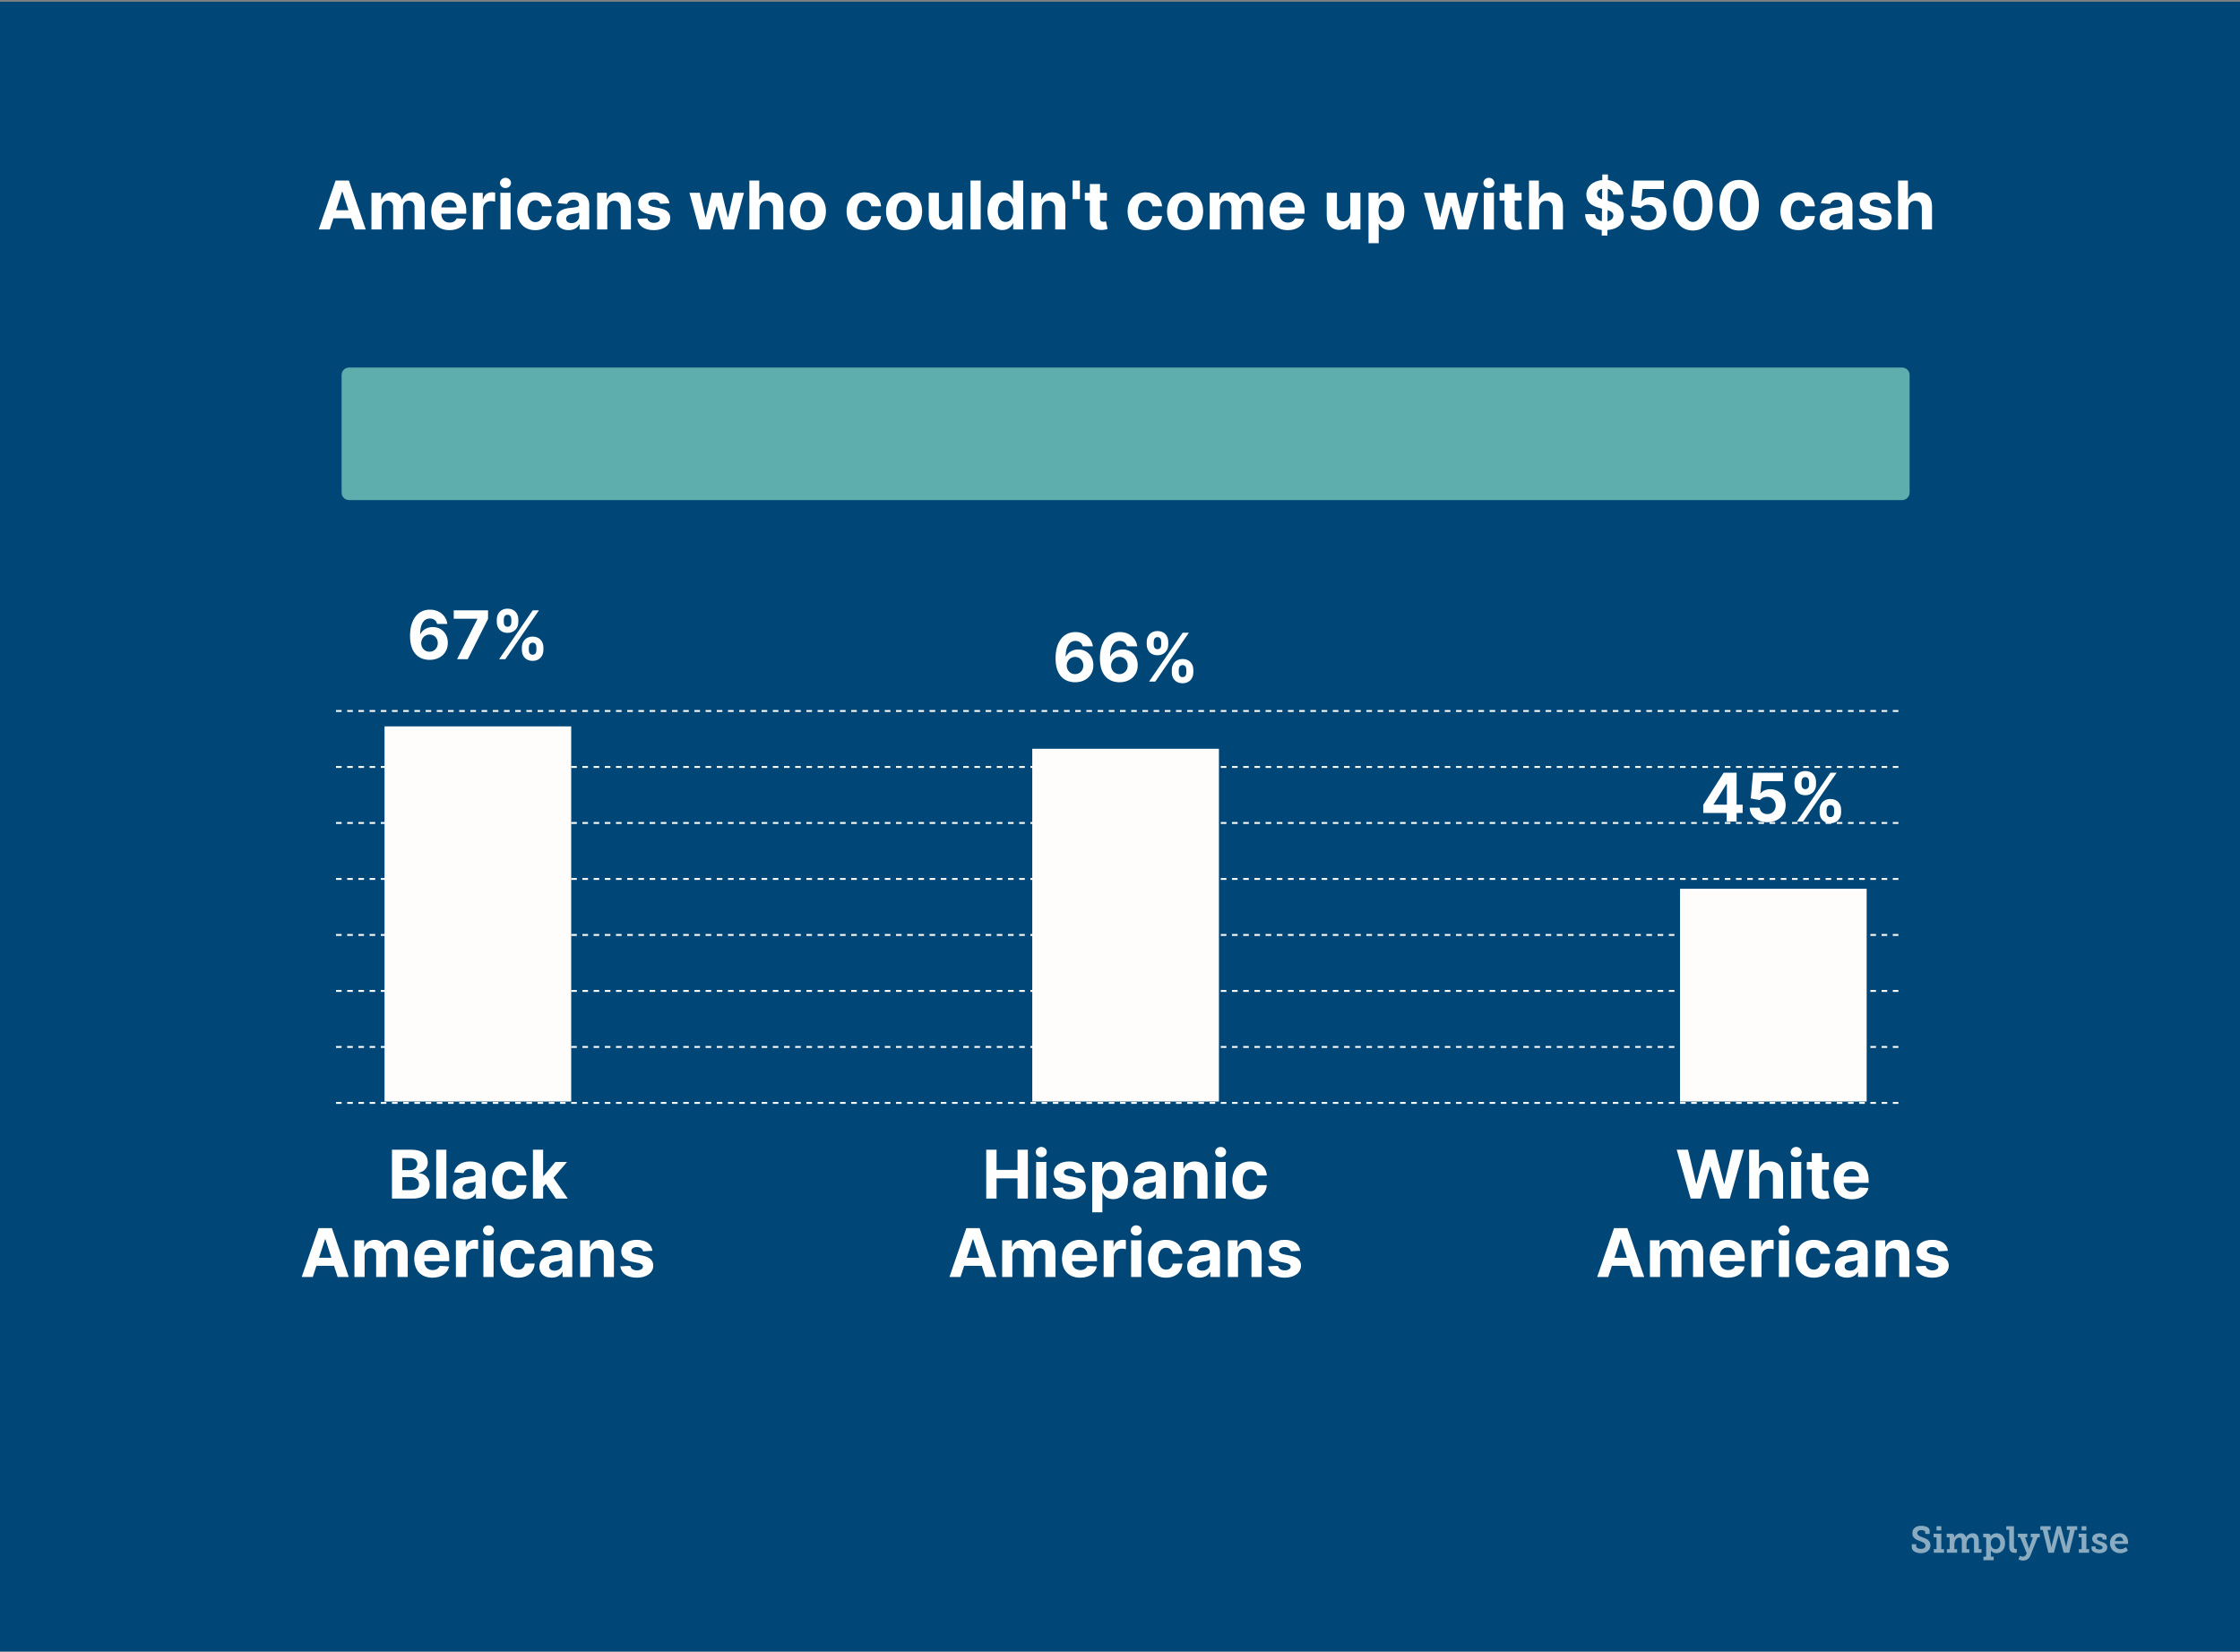 <svg width="1200" height="885" viewBox="0 0 1200 885" fill="none" xmlns="http://www.w3.org/2000/svg">
<rect x="0" y="0" width="1200" height="885" fill="#808080" stroke="none"/>
<rect width="1200" height="883.861" transform="translate(0 0.934)" fill="#004777"/>
<path d="M180 380.934H1020" stroke="white" stroke-dasharray="3 3"/>
<path d="M180 410.934H1020" stroke="white" stroke-dasharray="3 3"/>
<path d="M180 440.934H1020" stroke="white" stroke-dasharray="3 3"/>
<path d="M180 470.934H1020" stroke="white" stroke-dasharray="3 3"/>
<path d="M180 500.934H1020" stroke="white" stroke-dasharray="3 3"/>
<path d="M180 530.934H1020" stroke="white" stroke-dasharray="3 3"/>
<path d="M180 560.934H1020" stroke="white" stroke-dasharray="3 3"/>
<path d="M180 590.934H1020" stroke="white" stroke-dasharray="3 3"/>
<path d="M183 200.934C183 198.724 184.791 196.934 187 196.934H1019C1021.21 196.934 1023 198.724 1023 200.934V263.934C1023 266.143 1021.21 267.934 1019 267.934H187C184.791 267.934 183 266.143 183 263.934V200.934Z" fill="#5FAEAE"/>
<path d="M176.671 122.934L178.614 116.963H188.062L190.005 122.934H195.937L186.911 96.752H179.778L170.739 122.934H176.671ZM180.021 112.642L183.242 102.735H183.447L186.668 112.642H180.021ZM198.986 122.934H204.432V111.147C204.432 108.973 205.812 107.529 207.628 107.529C209.418 107.529 210.619 108.756 210.619 110.686V122.934H215.899V110.942C215.899 108.909 217.062 107.529 219.044 107.529C220.783 107.529 222.087 108.615 222.087 110.801V122.934H227.52V109.728C227.52 105.471 224.989 103.042 221.332 103.042C218.456 103.042 216.219 104.512 215.413 106.762H215.209C214.582 104.486 212.575 103.042 209.878 103.042C207.232 103.042 205.224 104.448 204.406 106.762H204.176V103.297H198.986V122.934ZM240.771 123.317C245.629 123.317 248.901 120.952 249.668 117.309L244.631 116.976C244.082 118.472 242.675 119.252 240.86 119.252C238.137 119.252 236.411 117.449 236.411 114.522V114.509H249.783V113.013C249.783 106.34 245.744 103.042 240.553 103.042C234.775 103.042 231.029 107.145 231.029 113.205C231.029 119.431 234.724 123.317 240.771 123.317ZM236.411 111.134C236.526 108.897 238.227 107.107 240.643 107.107C243.008 107.107 244.644 108.794 244.657 111.134H236.411ZM253.337 122.934H258.783V111.824C258.783 109.408 260.548 107.746 262.951 107.746C263.705 107.746 264.741 107.874 265.252 108.04V103.208C264.766 103.093 264.089 103.016 263.539 103.016C261.34 103.016 259.538 104.294 258.822 106.723H258.617V103.297H253.337V122.934ZM268.068 122.934H273.514V103.297H268.068V122.934ZM270.804 100.766C272.427 100.766 273.757 99.526 273.757 98.005C273.757 96.496 272.427 95.256 270.804 95.256C269.193 95.256 267.863 96.496 267.863 98.005C267.863 99.526 269.193 100.766 270.804 100.766ZM286.749 123.317C291.977 123.317 295.263 120.249 295.518 115.736H290.379C290.06 117.833 288.679 119.009 286.812 119.009C284.268 119.009 282.619 116.874 282.619 113.115C282.619 109.408 284.281 107.286 286.812 107.286C288.807 107.286 290.085 108.603 290.379 110.559H295.518C295.288 106.02 291.849 103.042 286.723 103.042C280.766 103.042 277.084 107.171 277.084 113.192C277.084 119.162 280.702 123.317 286.749 123.317ZM304.605 123.304C307.507 123.304 309.386 122.039 310.345 120.211H310.498V122.934H315.663V109.689C315.663 105.01 311.7 103.042 307.328 103.042C302.623 103.042 299.529 105.292 298.775 108.871L303.812 109.28C304.183 107.976 305.346 107.017 307.302 107.017C309.156 107.017 310.217 107.951 310.217 109.561V109.638C310.217 110.904 308.875 111.07 305.461 111.402C301.575 111.76 298.085 113.064 298.085 117.449C298.085 121.336 300.859 123.304 304.605 123.304ZM306.164 119.546C304.49 119.546 303.288 118.766 303.288 117.27C303.288 115.736 304.554 114.982 306.471 114.713C307.66 114.547 309.603 114.266 310.255 113.831V115.915C310.255 117.973 308.555 119.546 306.164 119.546ZM325.334 111.581C325.347 109.05 326.855 107.567 329.054 107.567C331.24 107.567 332.557 108.999 332.544 111.402V122.934H337.99V110.431C337.99 105.854 335.306 103.042 331.215 103.042C328.3 103.042 326.191 104.473 325.309 106.762H325.078V103.297H319.888V122.934H325.334V111.581ZM358.621 108.897C358.135 105.279 355.22 103.042 350.26 103.042C345.236 103.042 341.925 105.368 341.938 109.152C341.925 112.093 343.778 113.998 347.614 114.765L351.014 115.442C352.727 115.787 353.507 116.414 353.533 117.398C353.507 118.561 352.241 119.392 350.337 119.392C348.393 119.392 347.102 118.561 346.77 116.963L341.413 117.245C341.925 121.003 345.121 123.317 350.324 123.317C355.412 123.317 359.055 120.722 359.068 116.848C359.055 114.01 357.202 112.31 353.392 111.53L349.838 110.814C348.01 110.418 347.332 109.792 347.345 108.846C347.332 107.669 348.662 106.902 350.349 106.902C352.241 106.902 353.366 107.938 353.635 109.203L358.621 108.897ZM374.703 122.934H380.456L383.831 110.584H384.074L387.449 122.934H393.214L398.545 103.297H393.048L390.057 116.414H389.891L386.669 103.297H381.261L378.091 116.49H377.912L374.869 103.297H369.359L374.703 122.934ZM406.897 111.581C406.909 109.05 408.456 107.567 410.681 107.567C412.892 107.567 414.196 108.986 414.184 111.402V122.934H419.63V110.431C419.642 105.828 416.932 103.042 412.841 103.042C409.863 103.042 407.868 104.448 406.973 106.762H406.743V96.752H401.451V122.934H406.897V111.581ZM432.788 123.317C438.745 123.317 442.452 119.239 442.452 113.192C442.452 107.107 438.745 103.042 432.788 103.042C426.83 103.042 423.123 107.107 423.123 113.192C423.123 119.239 426.83 123.317 432.788 123.317ZM432.813 119.098C430.065 119.098 428.658 116.58 428.658 113.154C428.658 109.728 430.065 107.196 432.813 107.196C435.511 107.196 436.917 109.728 436.917 113.154C436.917 116.58 435.511 119.098 432.813 119.098ZM463.198 123.317C468.426 123.317 471.712 120.249 471.968 115.736H466.828C466.509 117.833 465.128 119.009 463.262 119.009C460.718 119.009 459.069 116.874 459.069 113.115C459.069 109.408 460.73 107.286 463.262 107.286C465.256 107.286 466.534 108.603 466.828 110.559H471.968C471.738 106.02 468.299 103.042 463.172 103.042C457.215 103.042 453.533 107.171 453.533 113.192C453.533 119.162 457.151 123.317 463.198 123.317ZM484.327 123.317C490.284 123.317 493.991 119.239 493.991 113.192C493.991 107.107 490.284 103.042 484.327 103.042C478.369 103.042 474.662 107.107 474.662 113.192C474.662 119.239 478.369 123.317 484.327 123.317ZM484.352 119.098C481.604 119.098 480.197 116.58 480.197 113.154C480.197 109.728 481.604 107.196 484.352 107.196C487.05 107.196 488.456 109.728 488.456 113.154C488.456 116.58 487.05 119.098 484.352 119.098ZM510.125 114.573C510.138 117.206 508.335 118.587 506.379 118.587C504.321 118.587 502.991 117.142 502.979 114.828V103.297H497.533V115.8C497.545 120.39 500.23 123.189 504.18 123.189C507.134 123.189 509.256 121.668 510.138 119.367H510.342V122.934H515.571V103.297H510.125V114.573ZM525.373 96.752H519.927V122.934H525.373V96.752ZM536.972 123.253C540.142 123.253 541.791 121.425 542.545 119.789H542.776V122.934H548.145V96.752H542.712V106.596H542.545C541.817 104.998 540.244 103.042 536.959 103.042C532.651 103.042 529.007 106.391 529.007 113.141C529.007 119.712 532.497 123.253 536.972 123.253ZM538.697 118.919C536.026 118.919 534.568 116.542 534.568 113.115C534.568 109.715 536 107.375 538.697 107.375C541.344 107.375 542.827 109.613 542.827 113.115C542.827 116.618 541.318 118.919 538.697 118.919ZM558.069 111.581C558.081 109.05 559.59 107.567 561.789 107.567C563.975 107.567 565.292 108.999 565.279 111.402V122.934H570.725V110.431C570.725 105.854 568.04 103.042 563.949 103.042C561.034 103.042 558.925 104.473 558.043 106.762H557.813V103.297H552.623V122.934H558.069V111.581ZM578.52 96.752H574.634V106.698H578.52V96.752ZM592.985 103.297H589.29V98.593H583.844V103.297H581.16V107.388H583.844V117.615C583.819 121.463 586.44 123.368 590.39 123.202C591.796 123.151 592.793 122.87 593.343 122.691L592.487 118.638C592.218 118.689 591.643 118.817 591.131 118.817C590.045 118.817 589.29 118.408 589.29 116.9V107.388H592.985V103.297ZM613.737 123.317C618.966 123.317 622.251 120.249 622.507 115.736H617.368C617.048 117.833 615.667 119.009 613.801 119.009C611.257 119.009 609.608 116.874 609.608 113.115C609.608 109.408 611.27 107.286 613.801 107.286C615.795 107.286 617.074 108.603 617.368 110.559H622.507C622.277 106.02 618.838 103.042 613.711 103.042C607.754 103.042 604.072 107.171 604.072 113.192C604.072 119.162 607.69 123.317 613.737 123.317ZM634.866 123.317C640.823 123.317 644.531 119.239 644.531 113.192C644.531 107.107 640.823 103.042 634.866 103.042C628.908 103.042 625.201 107.107 625.201 113.192C625.201 119.239 628.908 123.317 634.866 123.317ZM634.891 119.098C632.143 119.098 630.737 116.58 630.737 113.154C630.737 109.728 632.143 107.196 634.891 107.196C637.589 107.196 638.995 109.728 638.995 113.154C638.995 116.58 637.589 119.098 634.891 119.098ZM648.072 122.934H653.518V111.147C653.518 108.973 654.898 107.529 656.714 107.529C658.504 107.529 659.705 108.756 659.705 110.686V122.934H664.985V110.942C664.985 108.909 666.148 107.529 668.13 107.529C669.869 107.529 671.173 108.615 671.173 110.801V122.934H676.606V109.728C676.606 105.471 674.075 103.042 670.418 103.042C667.542 103.042 665.305 104.512 664.499 106.762H664.295C663.668 104.486 661.661 103.042 658.964 103.042C656.317 103.042 654.31 104.448 653.492 106.762H653.262V103.297H648.072V122.934ZM689.857 123.317C694.714 123.317 697.987 120.952 698.754 117.309L693.717 116.976C693.168 118.472 691.761 119.252 689.946 119.252C687.223 119.252 685.497 117.449 685.497 114.522V114.509H698.869V113.013C698.869 106.34 694.83 103.042 689.639 103.042C683.861 103.042 680.115 107.145 680.115 113.205C680.115 119.431 683.81 123.317 689.857 123.317ZM685.497 111.134C685.612 108.897 687.312 107.107 689.729 107.107C692.094 107.107 693.73 108.794 693.743 111.134H685.497ZM723.348 114.573C723.36 117.206 721.558 118.587 719.602 118.587C717.544 118.587 716.214 117.142 716.201 114.828V103.297H710.755V115.8C710.768 120.39 713.453 123.189 717.403 123.189C720.356 123.189 722.478 121.668 723.36 119.367H723.565V122.934H728.794V103.297H723.348V114.573ZM733.15 130.297H738.596V119.789H738.762C739.516 121.425 741.165 123.253 744.336 123.253C748.81 123.253 752.3 119.712 752.3 113.141C752.3 106.391 748.657 103.042 744.349 103.042C741.063 103.042 739.491 104.998 738.762 106.596H738.519V103.297H733.15V130.297ZM738.481 113.115C738.481 109.613 739.964 107.375 742.61 107.375C745.308 107.375 746.739 109.715 746.739 113.115C746.739 116.542 745.282 118.919 742.61 118.919C739.989 118.919 738.481 116.618 738.481 113.115ZM768.137 122.934H773.89L777.265 110.584H777.507L780.882 122.934H786.648L791.979 103.297H786.482L783.49 116.414H783.324L780.103 103.297H774.695L771.525 116.49H771.346L768.303 103.297H762.793L768.137 122.934ZM794.884 122.934H800.33V103.297H794.884V122.934ZM797.62 100.766C799.244 100.766 800.573 99.526 800.573 98.005C800.573 96.496 799.244 95.256 797.62 95.256C796.009 95.256 794.68 96.496 794.68 98.005C794.68 99.526 796.009 100.766 797.62 100.766ZM815.137 103.297H811.443V98.593H805.997V103.297H803.312V107.388H805.997V117.615C805.971 121.463 808.592 123.368 812.542 123.202C813.949 123.151 814.946 122.87 815.495 122.691L814.639 118.638C814.37 118.689 813.795 118.817 813.284 118.817C812.197 118.817 811.443 118.408 811.443 116.9V107.388H815.137V103.297ZM824.553 111.581C824.566 109.05 826.113 107.567 828.337 107.567C830.549 107.567 831.853 108.986 831.84 111.402V122.934H837.286V110.431C837.299 105.828 834.588 103.042 830.498 103.042C827.519 103.042 825.525 104.448 824.63 106.762H824.4V96.752H819.107V122.934H824.553V111.581ZM858.073 126.206H861.09L861.115 123.253C866.651 122.831 869.86 119.891 869.873 115.455C869.86 111.096 866.574 108.782 862.023 107.759L861.269 107.58L861.32 101.188C863.02 101.584 864.056 102.671 864.209 104.282H869.515C869.451 100.05 866.293 97.02 861.371 96.483L861.397 93.479H858.38L858.354 96.458C853.355 96.944 849.827 99.961 849.853 104.32C849.84 108.181 852.563 110.392 856.986 111.453L858.213 111.76L858.15 118.523C856.066 118.127 854.659 116.848 854.519 114.713H849.162C849.29 119.878 852.678 122.767 858.098 123.24L858.073 126.206ZM861.167 118.523L861.218 112.553C863.199 113.179 864.273 113.985 864.286 115.442C864.273 116.989 863.097 118.14 861.167 118.523ZM858.252 106.8C856.654 106.25 855.503 105.419 855.529 103.949C855.529 102.581 856.5 101.52 858.303 101.15L858.252 106.8ZM883.005 123.292C888.835 123.292 892.798 119.495 892.785 114.202C892.798 109.191 889.295 105.586 884.577 105.586C882.276 105.586 880.295 106.544 879.374 107.836H879.221L879.898 101.277H891.34V96.752H875.335L874.094 110.559L879.016 111.441C879.822 110.354 881.381 109.676 882.928 109.676C885.562 109.689 887.454 111.594 887.454 114.343C887.454 117.066 885.6 118.945 883.005 118.945C880.806 118.945 879.029 117.564 878.901 115.532H873.532C873.634 120.057 877.585 123.292 883.005 123.292ZM906.911 123.509C913.495 123.509 917.471 118.498 917.484 109.868C917.496 101.303 913.469 96.394 906.911 96.394C900.34 96.394 896.352 101.29 896.339 109.868C896.313 118.472 900.315 123.496 906.911 123.509ZM906.911 118.919C903.907 118.919 901.964 115.902 901.977 109.868C901.989 103.924 903.92 100.932 906.911 100.932C909.89 100.932 911.833 103.924 911.833 109.868C911.846 115.902 909.903 118.919 906.911 118.919ZM931.696 123.509C938.28 123.509 942.256 118.498 942.269 109.868C942.282 101.303 938.255 96.394 931.696 96.394C925.125 96.394 921.137 101.29 921.124 109.868C921.098 118.472 925.1 123.496 931.696 123.509ZM931.696 118.919C928.692 118.919 926.749 115.902 926.762 109.868C926.775 103.924 928.705 100.932 931.696 100.932C934.675 100.932 936.618 103.924 936.618 109.868C936.631 115.902 934.688 118.919 931.696 118.919ZM963.471 123.317C968.7 123.317 971.985 120.249 972.241 115.736H967.102C966.782 117.833 965.402 119.009 963.535 119.009C960.991 119.009 959.342 116.874 959.342 113.115C959.342 109.408 961.004 107.286 963.535 107.286C965.529 107.286 966.808 108.603 967.102 110.559H972.241C972.011 106.02 968.572 103.042 963.446 103.042C957.488 103.042 953.806 107.171 953.806 113.192C953.806 119.162 957.424 123.317 963.471 123.317ZM981.327 123.304C984.229 123.304 986.109 122.039 987.067 120.211H987.221V122.934H992.386V109.689C992.386 105.01 988.423 103.042 984.05 103.042C979.346 103.042 976.252 105.292 975.498 108.871L980.535 109.28C980.906 107.976 982.069 107.017 984.025 107.017C985.879 107.017 986.94 107.951 986.94 109.561V109.638C986.94 110.904 985.597 111.07 982.184 111.402C978.298 111.76 974.808 113.064 974.808 117.449C974.808 121.336 977.582 123.304 981.327 123.304ZM982.887 119.546C981.212 119.546 980.011 118.766 980.011 117.27C980.011 115.736 981.276 114.982 983.194 114.713C984.383 114.547 986.326 114.266 986.978 113.831V115.915C986.978 117.973 985.278 119.546 982.887 119.546ZM1012.95 108.897C1012.46 105.279 1009.55 103.042 1004.59 103.042C999.564 103.042 996.253 105.368 996.266 109.152C996.253 112.093 998.107 113.998 1001.94 114.765L1005.34 115.442C1007.06 115.787 1007.84 116.414 1007.86 117.398C1007.84 118.561 1006.57 119.392 1004.66 119.392C1002.72 119.392 1001.43 118.561 1001.1 116.963L995.741 117.245C996.253 121.003 999.449 123.317 1004.65 123.317C1009.74 123.317 1013.38 120.722 1013.4 116.848C1013.38 114.01 1011.53 112.31 1007.72 111.53L1004.17 110.814C1002.34 110.418 1001.66 109.792 1001.67 108.846C1001.66 107.669 1002.99 106.902 1004.68 106.902C1006.57 106.902 1007.69 107.938 1007.96 109.203L1012.95 108.897ZM1022.27 111.581C1022.28 109.05 1023.83 107.567 1026.06 107.567C1028.27 107.567 1029.57 108.986 1029.56 111.402V122.934H1035V110.431C1035.02 105.828 1032.31 103.042 1028.22 103.042C1025.24 103.042 1023.24 104.448 1022.35 106.762H1022.12V96.752H1016.83V122.934H1022.27V111.581Z" fill="white"/>
<path d="M230.114 353.542C235.943 353.567 239.919 349.745 239.906 344.414C239.919 339.505 236.493 335.963 231.852 335.963C228.976 335.963 226.432 337.344 225.256 339.658H225.077C225.102 334.557 226.892 331.387 230.306 331.387C232.313 331.387 233.757 332.486 234.179 334.314H239.638C239.114 330.006 235.534 326.644 230.306 326.644C223.837 326.644 219.682 331.885 219.656 340.681C219.644 350.269 224.732 353.516 230.114 353.542ZM230.088 349.195C227.531 349.195 225.639 347.137 225.639 344.58C225.652 342.036 227.583 339.965 230.127 339.965C232.683 339.965 234.55 341.972 234.537 344.567C234.55 347.188 232.645 349.195 230.088 349.195ZM244.867 353.184H250.581L261.448 331.591V327.002H243.077V331.527H255.72V331.706L244.867 353.184ZM279.572 348.275C279.585 351.419 281.592 354.091 285.338 354.091C289.045 354.091 291.116 351.419 291.104 348.275V346.894C291.116 343.723 289.096 341.077 285.338 341.077C281.643 341.077 279.585 343.749 279.572 346.894V348.275ZM266.136 333.292C266.149 336.436 268.156 339.083 271.889 339.083C275.609 339.083 277.68 336.462 277.667 333.292V331.911C277.68 328.74 275.66 326.094 271.889 326.094C268.233 326.094 266.149 328.74 266.136 331.911V333.292ZM267.389 353.184H270.726L288.726 327.002H285.389L267.389 353.184ZM283.292 346.894C283.305 345.641 283.804 344.35 285.338 344.35C286.949 344.35 287.371 345.641 287.358 346.894V348.275C287.371 349.527 286.898 350.793 285.338 350.793C283.778 350.793 283.305 349.489 283.292 348.275V346.894ZM269.882 331.911C269.895 330.696 270.368 329.367 271.889 329.367C273.5 329.367 273.934 330.658 273.922 331.911V333.292C273.934 334.544 273.449 335.81 271.889 335.81C270.381 335.81 269.895 334.544 269.882 333.292V331.911Z" fill="white"/>
<rect x="206" y="389.184" width="100" height="201" fill="#FFFDFC"/>
<path d="M209.988 642.184H221.175C227.055 642.184 230.187 639.115 230.187 634.948C230.187 631.074 227.413 628.735 224.434 628.594V628.338C227.157 627.725 229.165 625.794 229.165 622.713C229.165 618.789 226.25 616.002 220.471 616.002H209.988V642.184ZM215.524 637.658V630.703H220.165C222.824 630.703 224.473 632.238 224.473 634.398C224.473 636.367 223.131 637.658 220.037 637.658H215.524ZM215.524 626.958V620.476H219.73C222.184 620.476 223.578 621.742 223.578 623.634C223.578 625.705 221.89 626.958 219.628 626.958H215.524ZM239.133 616.002H233.687V642.184H239.133V616.002ZM249.095 642.554C251.997 642.554 253.876 641.289 254.835 639.461H254.988V642.184H260.153V628.939C260.153 624.26 256.19 622.292 251.818 622.292C247.113 622.292 244.02 624.542 243.265 628.121L248.302 628.53C248.673 627.226 249.836 626.267 251.792 626.267C253.646 626.267 254.707 627.201 254.707 628.811V628.888C254.707 630.154 253.365 630.32 249.952 630.652C246.065 631.01 242.575 632.314 242.575 636.699C242.575 640.586 245.349 642.554 249.095 642.554ZM250.655 638.796C248.98 638.796 247.778 638.016 247.778 636.52C247.778 634.986 249.044 634.232 250.961 633.963C252.15 633.797 254.094 633.516 254.746 633.081V635.165C254.746 637.223 253.045 638.796 250.655 638.796ZM273.251 642.567C278.479 642.567 281.765 639.499 282.02 634.986H276.881C276.562 637.083 275.181 638.259 273.314 638.259C270.77 638.259 269.121 636.124 269.121 632.365C269.121 628.658 270.783 626.536 273.314 626.536C275.309 626.536 276.587 627.853 276.881 629.809H282.02C281.79 625.27 278.351 622.292 273.225 622.292C267.268 622.292 263.586 626.421 263.586 632.442C263.586 638.412 267.204 642.567 273.251 642.567ZM285.507 642.184H290.953V635.945L292.423 634.27L297.78 642.184H304.159L296.502 631.049L303.789 622.547H297.537L291.247 630H290.953V616.002H285.507V642.184ZM167.568 684.184L169.511 678.213H178.958L180.901 684.184H186.833L177.808 658.002H170.674L161.636 684.184H167.568ZM170.917 673.892L174.139 663.985H174.343L177.565 673.892H170.917ZM189.882 684.184H195.328V672.397C195.328 670.223 196.709 668.779 198.524 668.779C200.314 668.779 201.516 670.006 201.516 671.936V684.184H206.796V672.192C206.796 670.159 207.959 668.779 209.941 668.779C211.679 668.779 212.983 669.865 212.983 672.051V684.184H218.416V670.978C218.416 666.721 215.885 664.292 212.229 664.292C209.352 664.292 207.115 665.762 206.31 668.012H206.105C205.479 665.736 203.472 664.292 200.774 664.292C198.128 664.292 196.121 665.698 195.303 668.012H195.073V664.547H189.882V684.184ZM231.667 684.567C236.525 684.567 239.798 682.202 240.565 678.559L235.528 678.226C234.978 679.722 233.572 680.502 231.757 680.502C229.034 680.502 227.308 678.699 227.308 675.772V675.759H240.68V674.263C240.68 667.59 236.64 664.292 231.45 664.292C225.671 664.292 221.926 668.395 221.926 674.455C221.926 680.681 225.62 684.567 231.667 684.567ZM227.308 672.384C227.423 670.147 229.123 668.357 231.539 668.357C233.904 668.357 235.541 670.044 235.553 672.384H227.308ZM244.234 684.184H249.68V673.074C249.68 670.658 251.444 668.996 253.847 668.996C254.602 668.996 255.637 669.124 256.149 669.29V664.458C255.663 664.343 254.985 664.266 254.436 664.266C252.237 664.266 250.434 665.544 249.718 667.973H249.514V664.547H244.234V684.184ZM258.964 684.184H264.41V664.547H258.964V684.184ZM261.7 662.016C263.324 662.016 264.653 660.776 264.653 659.255C264.653 657.746 263.324 656.506 261.7 656.506C260.089 656.506 258.76 657.746 258.76 659.255C258.76 660.776 260.089 662.016 261.7 662.016ZM277.645 684.567C282.874 684.567 286.159 681.499 286.415 676.986H281.276C280.956 679.083 279.575 680.259 277.709 680.259C275.165 680.259 273.516 678.124 273.516 674.365C273.516 670.658 275.178 668.536 277.709 668.536C279.703 668.536 280.982 669.853 281.276 671.809H286.415C286.185 667.27 282.746 664.292 277.619 664.292C271.662 664.292 267.98 668.421 267.98 674.442C267.98 680.412 271.598 684.567 277.645 684.567ZM295.501 684.554C298.403 684.554 300.282 683.289 301.241 681.461H301.395V684.184H306.559V670.939C306.559 666.26 302.596 664.292 298.224 664.292C293.52 664.292 290.426 666.542 289.672 670.121L294.709 670.53C295.079 669.226 296.243 668.267 298.199 668.267C300.052 668.267 301.113 669.201 301.113 670.811V670.888C301.113 672.154 299.771 672.32 296.358 672.652C292.471 673.01 288.981 674.314 288.981 678.699C288.981 682.586 291.756 684.554 295.501 684.554ZM297.061 680.796C295.386 680.796 294.184 680.016 294.184 678.52C294.184 676.986 295.45 676.232 297.368 675.963C298.557 675.797 300.5 675.516 301.152 675.081V677.165C301.152 679.223 299.452 680.796 297.061 680.796ZM316.231 672.831C316.243 670.3 317.752 668.817 319.951 668.817C322.137 668.817 323.454 670.249 323.441 672.652V684.184H328.887V671.681C328.887 667.104 326.202 664.292 322.111 664.292C319.197 664.292 317.087 665.723 316.205 668.012H315.975V664.547H310.785V684.184H316.231V672.831ZM349.517 670.147C349.031 666.529 346.117 664.292 341.156 664.292C336.132 664.292 332.821 666.618 332.834 670.402C332.821 673.343 334.675 675.248 338.51 676.015L341.911 676.692C343.624 677.037 344.404 677.664 344.429 678.648C344.404 679.811 343.138 680.642 341.233 680.642C339.29 680.642 337.999 679.811 337.666 678.213L332.31 678.495C332.821 682.253 336.017 684.567 341.22 684.567C346.308 684.567 349.952 681.972 349.965 678.098C349.952 675.26 348.098 673.56 344.289 672.78L340.735 672.064C338.906 671.668 338.229 671.042 338.242 670.096C338.229 668.919 339.558 668.152 341.246 668.152C343.138 668.152 344.263 669.188 344.531 670.453L349.517 670.147Z" fill="white"/>
<path d="M575.936 365.542C581.766 365.567 585.741 361.745 585.729 356.414C585.741 351.505 582.315 347.963 577.675 347.963C574.798 347.963 572.254 349.344 571.078 351.658H570.899C570.925 346.557 572.714 343.387 576.128 343.387C578.135 343.387 579.58 344.486 580.001 346.314H585.46C584.936 342.006 581.357 338.644 576.128 338.644C569.659 338.644 565.504 343.885 565.479 352.681C565.466 362.269 570.554 365.516 575.936 365.542ZM575.911 361.195C573.354 361.195 571.462 359.137 571.462 356.58C571.474 354.036 573.405 351.965 575.949 351.965C578.506 351.965 580.372 353.972 580.359 356.567C580.372 359.188 578.467 361.195 575.911 361.195ZM599.702 365.542C605.531 365.567 609.507 361.745 609.494 356.414C609.507 351.505 606.081 347.963 601.44 347.963C598.564 347.963 596.02 349.344 594.844 351.658H594.665C594.69 346.557 596.48 343.387 599.893 343.387C601.901 343.387 603.345 344.486 603.767 346.314H609.226C608.702 342.006 605.122 338.644 599.893 338.644C593.425 338.644 589.27 343.885 589.244 352.681C589.232 362.269 594.32 365.516 599.702 365.542ZM599.676 361.195C597.119 361.195 595.227 359.137 595.227 356.58C595.24 354.036 597.17 351.965 599.714 351.965C602.271 351.965 604.138 353.972 604.125 356.567C604.138 359.188 602.233 361.195 599.676 361.195ZM627.75 360.275C627.763 363.419 629.77 366.091 633.516 366.091C637.223 366.091 639.294 363.419 639.281 360.275V358.894C639.294 355.723 637.274 353.077 633.516 353.077C629.821 353.077 627.763 355.749 627.75 358.894V360.275ZM614.314 345.292C614.327 348.436 616.334 351.083 620.067 351.083C623.787 351.083 625.858 348.462 625.845 345.292V343.911C625.858 340.74 623.838 338.094 620.067 338.094C616.411 338.094 614.327 340.74 614.314 343.911V345.292ZM615.567 365.184H618.903L636.903 339.002H633.567L615.567 365.184ZM631.47 358.894C631.483 357.641 631.982 356.35 633.516 356.35C635.126 356.35 635.548 357.641 635.536 358.894V360.275C635.548 361.527 635.075 362.793 633.516 362.793C631.956 362.793 631.483 361.489 631.47 360.275V358.894ZM618.06 343.911C618.072 342.696 618.545 341.367 620.067 341.367C621.678 341.367 622.112 342.658 622.099 343.911V345.292C622.112 346.544 621.626 347.81 620.067 347.81C618.558 347.81 618.072 346.544 618.06 345.292V343.911Z" fill="white"/>
<rect x="553" y="401.184" width="100" height="189" fill="#FFFDFC"/>
<path d="M528.336 642.184H533.872V631.368H545.109V642.184H550.632V616.002H545.109V626.804H533.872V616.002H528.336V642.184ZM555.093 642.184H560.539V622.547H555.093V642.184ZM557.829 620.016C559.453 620.016 560.782 618.776 560.782 617.255C560.782 615.746 559.453 614.506 557.829 614.506C556.218 614.506 554.889 615.746 554.889 617.255C554.889 618.776 556.218 620.016 557.829 620.016ZM581.24 628.147C580.754 624.529 577.839 622.292 572.879 622.292C567.855 622.292 564.544 624.618 564.557 628.402C564.544 631.343 566.398 633.248 570.233 634.015L573.633 634.692C575.346 635.037 576.126 635.664 576.152 636.648C576.126 637.811 574.861 638.642 572.956 638.642C571.013 638.642 569.721 637.811 569.389 636.213L564.032 636.495C564.544 640.253 567.74 642.567 572.943 642.567C578.031 642.567 581.675 639.972 581.687 636.098C581.675 633.26 579.821 631.56 576.011 630.78L572.457 630.064C570.629 629.668 569.952 629.042 569.964 628.096C569.952 626.919 571.281 626.152 572.969 626.152C574.861 626.152 575.986 627.188 576.254 628.453L581.24 628.147ZM585.117 649.547H590.563V639.039H590.729C591.483 640.675 593.132 642.503 596.303 642.503C600.777 642.503 604.267 638.962 604.267 632.391C604.267 625.641 600.624 622.292 596.316 622.292C593.03 622.292 591.458 624.248 590.729 625.846H590.486V622.547H585.117V649.547ZM590.448 632.365C590.448 628.863 591.931 626.625 594.577 626.625C597.274 626.625 598.706 628.965 598.706 632.365C598.706 635.792 597.249 638.169 594.577 638.169C591.956 638.169 590.448 635.868 590.448 632.365ZM613.497 642.554C616.399 642.554 618.279 641.289 619.237 639.461H619.391V642.184H624.556V628.939C624.556 624.26 620.593 622.292 616.22 622.292C611.516 622.292 608.422 624.542 607.668 628.121L612.705 628.53C613.075 627.226 614.239 626.267 616.195 626.267C618.048 626.267 619.11 627.201 619.11 628.811V628.888C619.11 630.154 617.767 630.32 614.354 630.652C610.468 631.01 606.977 632.314 606.977 636.699C606.977 640.586 609.752 642.554 613.497 642.554ZM615.057 638.796C613.382 638.796 612.181 638.016 612.181 636.52C612.181 634.986 613.446 634.232 615.364 633.963C616.553 633.797 618.496 633.516 619.148 633.081V635.165C619.148 637.223 617.448 638.796 615.057 638.796ZM634.227 630.831C634.24 628.3 635.748 626.817 637.947 626.817C640.133 626.817 641.45 628.249 641.437 630.652V642.184H646.883V629.681C646.883 625.104 644.198 622.292 640.107 622.292C637.193 622.292 635.083 623.723 634.201 626.012H633.971V622.547H628.781V642.184H634.227V630.831ZM651.175 642.184H656.621V622.547H651.175V642.184ZM653.911 620.016C655.535 620.016 656.864 618.776 656.864 617.255C656.864 615.746 655.535 614.506 653.911 614.506C652.3 614.506 650.971 615.746 650.971 617.255C650.971 618.776 652.3 620.016 653.911 620.016ZM669.856 642.567C675.085 642.567 678.37 639.499 678.626 634.986H673.487C673.167 637.083 671.786 638.259 669.92 638.259C667.376 638.259 665.727 636.124 665.727 632.365C665.727 628.658 667.389 626.536 669.92 626.536C671.914 626.536 673.193 627.853 673.487 629.809H678.626C678.396 625.27 674.957 622.292 669.83 622.292C663.873 622.292 660.191 626.421 660.191 632.442C660.191 638.412 663.809 642.567 669.856 642.567ZM514.568 684.184L516.511 678.213H525.958L527.901 684.184H533.833L524.808 658.002H517.674L508.636 684.184H514.568ZM517.917 673.892L521.139 663.985H521.343L524.565 673.892H517.917ZM536.882 684.184H542.328V672.397C542.328 670.223 543.709 668.779 545.524 668.779C547.314 668.779 548.516 670.006 548.516 671.936V684.184H553.796V672.192C553.796 670.159 554.959 668.779 556.941 668.779C558.679 668.779 559.983 669.865 559.983 672.051V684.184H565.416V670.978C565.416 666.721 562.885 664.292 559.229 664.292C556.352 664.292 554.115 665.762 553.31 668.012H553.105C552.479 665.736 550.472 664.292 547.774 664.292C545.128 664.292 543.121 665.698 542.303 668.012H542.073V664.547H536.882V684.184ZM578.667 684.567C583.525 684.567 586.798 682.202 587.565 678.559L582.528 678.226C581.978 679.722 580.572 680.502 578.757 680.502C576.034 680.502 574.308 678.699 574.308 675.772V675.759H587.68V674.263C587.68 667.59 583.64 664.292 578.45 664.292C572.671 664.292 568.926 668.395 568.926 674.455C568.926 680.681 572.62 684.567 578.667 684.567ZM574.308 672.384C574.423 670.147 576.123 668.357 578.539 668.357C580.904 668.357 582.541 670.044 582.553 672.384H574.308ZM591.234 684.184H596.68V673.074C596.68 670.658 598.444 668.996 600.847 668.996C601.602 668.996 602.637 669.124 603.149 669.29V664.458C602.663 664.343 601.985 664.266 601.436 664.266C599.237 664.266 597.434 665.544 596.718 667.973H596.514V664.547H591.234V684.184ZM605.964 684.184H611.41V664.547H605.964V684.184ZM608.7 662.016C610.324 662.016 611.653 660.776 611.653 659.255C611.653 657.746 610.324 656.506 608.7 656.506C607.089 656.506 605.76 657.746 605.76 659.255C605.76 660.776 607.089 662.016 608.7 662.016ZM624.645 684.567C629.874 684.567 633.159 681.499 633.415 676.986H628.276C627.956 679.083 626.575 680.259 624.709 680.259C622.165 680.259 620.516 678.124 620.516 674.365C620.516 670.658 622.178 668.536 624.709 668.536C626.703 668.536 627.982 669.853 628.276 671.809H633.415C633.185 667.27 629.746 664.292 624.619 664.292C618.662 664.292 614.98 668.421 614.98 674.442C614.98 680.412 618.598 684.567 624.645 684.567ZM642.501 684.554C645.403 684.554 647.282 683.289 648.241 681.461H648.395V684.184H653.559V670.939C653.559 666.26 649.596 664.292 645.224 664.292C640.52 664.292 637.426 666.542 636.672 670.121L641.709 670.53C642.079 669.226 643.243 668.267 645.199 668.267C647.052 668.267 648.113 669.201 648.113 670.811V670.888C648.113 672.154 646.771 672.32 643.358 672.652C639.471 673.01 635.981 674.314 635.981 678.699C635.981 682.586 638.756 684.554 642.501 684.554ZM644.061 680.796C642.386 680.796 641.184 680.016 641.184 678.52C641.184 676.986 642.45 676.232 644.368 675.963C645.557 675.797 647.5 675.516 648.152 675.081V677.165C648.152 679.223 646.452 680.796 644.061 680.796ZM663.231 672.831C663.243 670.3 664.752 668.817 666.951 668.817C669.137 668.817 670.454 670.249 670.441 672.652V684.184H675.887V671.681C675.887 667.104 673.202 664.292 669.111 664.292C666.197 664.292 664.087 665.723 663.205 668.012H662.975V664.547H657.785V684.184H663.231V672.831ZM696.517 670.147C696.031 666.529 693.117 664.292 688.156 664.292C683.132 664.292 679.821 666.618 679.834 670.402C679.821 673.343 681.675 675.248 685.51 676.015L688.911 676.692C690.624 677.037 691.404 677.664 691.429 678.648C691.404 679.811 690.138 680.642 688.233 680.642C686.29 680.642 684.999 679.811 684.666 678.213L679.31 678.495C679.821 682.253 683.017 684.567 688.22 684.567C693.308 684.567 696.952 681.972 696.965 678.098C696.952 675.26 695.098 673.56 691.289 672.78L687.735 672.064C685.906 671.668 685.229 671.042 685.242 670.096C685.229 668.919 686.558 668.152 688.246 668.152C690.138 668.152 691.263 669.188 691.531 670.453L696.517 670.147Z" fill="white"/>
<path d="M912.456 435.581H925.023V440.184H930.316V435.581H933.563V431.145H930.316V414.002H923.387L912.456 431.222V435.581ZM925.125 431.145H918.03V430.941L924.921 420.036H925.125V431.145ZM946.814 440.542C952.643 440.542 956.606 436.745 956.593 431.452C956.606 426.441 953.103 422.836 948.386 422.836C946.085 422.836 944.103 423.794 943.183 425.086H943.029L943.707 418.527H955.149V414.002H939.143L937.903 427.809L942.825 428.691C943.63 427.604 945.19 426.926 946.737 426.926C949.37 426.939 951.262 428.844 951.262 431.593C951.262 434.316 949.409 436.195 946.814 436.195C944.615 436.195 942.838 434.814 942.71 432.782H937.341C937.443 437.307 941.393 440.542 946.814 440.542ZM974.785 435.275C974.798 438.419 976.805 441.091 980.551 441.091C984.258 441.091 986.329 438.419 986.316 435.275V433.894C986.329 430.723 984.309 428.077 980.551 428.077C976.856 428.077 974.798 430.749 974.785 433.894V435.275ZM961.349 420.292C961.362 423.436 963.369 426.083 967.102 426.083C970.822 426.083 972.893 423.462 972.88 420.292V418.911C972.893 415.74 970.873 413.094 967.102 413.094C963.446 413.094 961.362 415.74 961.349 418.911V420.292ZM962.602 440.184H965.939L983.939 414.002H980.602L962.602 440.184ZM978.505 433.894C978.518 432.641 979.017 431.35 980.551 431.35C982.162 431.35 982.583 432.641 982.571 433.894V435.275C982.583 436.527 982.11 437.793 980.551 437.793C978.991 437.793 978.518 436.489 978.505 435.275V433.894ZM965.095 418.911C965.108 417.696 965.581 416.367 967.102 416.367C968.713 416.367 969.147 417.658 969.135 418.911V420.292C969.147 421.544 968.662 422.81 967.102 422.81C965.593 422.81 965.108 421.544 965.095 420.292V418.911Z" fill="white"/>
<rect x="900" y="476.184" width="100" height="114" fill="#FFFDFC"/>
<path d="M905.733 642.184H911.128L916.101 625.066H916.306L921.292 642.184H926.687L934.178 616.002H928.131L923.797 634.232H923.567L918.799 616.002H913.621L908.84 634.194H908.623L904.289 616.002H898.242L905.733 642.184ZM942.485 630.831C942.497 628.3 944.044 626.817 946.269 626.817C948.48 626.817 949.784 628.236 949.771 630.652V642.184H955.218V629.681C955.23 625.078 952.52 622.292 948.429 622.292C945.45 622.292 943.456 623.698 942.561 626.012H942.331V616.002H937.039V642.184H942.485V630.831ZM959.503 642.184H964.949V622.547H959.503V642.184ZM962.239 620.016C963.863 620.016 965.192 618.776 965.192 617.255C965.192 615.746 963.863 614.506 962.239 614.506C960.628 614.506 959.299 615.746 959.299 617.255C959.299 618.776 960.628 620.016 962.239 620.016ZM979.757 622.547H976.062V617.843H970.616V622.547H967.931V626.638H970.616V636.865C970.59 640.713 973.211 642.618 977.161 642.452C978.568 642.401 979.565 642.12 980.115 641.941L979.258 637.888C978.99 637.939 978.414 638.067 977.903 638.067C976.816 638.067 976.062 637.658 976.062 636.15V626.638H979.757V622.547ZM992.042 642.567C996.9 642.567 1000.17 640.202 1000.94 636.559L995.903 636.226C995.353 637.722 993.947 638.502 992.132 638.502C989.409 638.502 987.683 636.699 987.683 633.772V633.759H1001.05V632.263C1001.05 625.59 997.015 622.292 991.825 622.292C986.046 622.292 982.301 626.395 982.301 632.455C982.301 638.681 985.995 642.567 992.042 642.567ZM987.683 630.384C987.798 628.147 989.498 626.357 991.914 626.357C994.279 626.357 995.916 628.044 995.928 630.384H987.683ZM861.568 684.184L863.511 678.213H872.958L874.901 684.184H880.833L871.808 658.002H864.674L855.636 684.184H861.568ZM864.917 673.892L868.139 663.985H868.343L871.565 673.892H864.917ZM883.882 684.184H889.328V672.397C889.328 670.223 890.709 668.779 892.524 668.779C894.314 668.779 895.516 670.006 895.516 671.936V684.184H900.796V672.192C900.796 670.159 901.959 668.779 903.941 668.779C905.679 668.779 906.983 669.865 906.983 672.051V684.184H912.416V670.978C912.416 666.721 909.885 664.292 906.229 664.292C903.352 664.292 901.115 665.762 900.31 668.012H900.105C899.479 665.736 897.472 664.292 894.774 664.292C892.128 664.292 890.121 665.698 889.303 668.012H889.073V664.547H883.882V684.184ZM925.667 684.567C930.525 684.567 933.798 682.202 934.565 678.559L929.528 678.226C928.978 679.722 927.572 680.502 925.757 680.502C923.034 680.502 921.308 678.699 921.308 675.772V675.759H934.68V674.263C934.68 667.59 930.64 664.292 925.45 664.292C919.671 664.292 915.926 668.395 915.926 674.455C915.926 680.681 919.62 684.567 925.667 684.567ZM921.308 672.384C921.423 670.147 923.123 668.357 925.539 668.357C927.904 668.357 929.541 670.044 929.553 672.384H921.308ZM938.234 684.184H943.68V673.074C943.68 670.658 945.444 668.996 947.847 668.996C948.602 668.996 949.637 669.124 950.149 669.29V664.458C949.663 664.343 948.985 664.266 948.436 664.266C946.237 664.266 944.434 665.544 943.718 667.973H943.514V664.547H938.234V684.184ZM952.964 684.184H958.41V664.547H952.964V684.184ZM955.7 662.016C957.324 662.016 958.653 660.776 958.653 659.255C958.653 657.746 957.324 656.506 955.7 656.506C954.089 656.506 952.76 657.746 952.76 659.255C952.76 660.776 954.089 662.016 955.7 662.016ZM971.645 684.567C976.874 684.567 980.159 681.499 980.415 676.986H975.276C974.956 679.083 973.575 680.259 971.709 680.259C969.165 680.259 967.516 678.124 967.516 674.365C967.516 670.658 969.178 668.536 971.709 668.536C973.703 668.536 974.982 669.853 975.276 671.809H980.415C980.185 667.27 976.746 664.292 971.619 664.292C965.662 664.292 961.98 668.421 961.98 674.442C961.98 680.412 965.598 684.567 971.645 684.567ZM989.501 684.554C992.403 684.554 994.282 683.289 995.241 681.461H995.395V684.184H1000.56V670.939C1000.56 666.26 996.596 664.292 992.224 664.292C987.52 664.292 984.426 666.542 983.672 670.121L988.709 670.53C989.079 669.226 990.243 668.267 992.199 668.267C994.052 668.267 995.113 669.201 995.113 670.811V670.888C995.113 672.154 993.771 672.32 990.358 672.652C986.471 673.01 982.981 674.314 982.981 678.699C982.981 682.586 985.756 684.554 989.501 684.554ZM991.061 680.796C989.386 680.796 988.184 680.016 988.184 678.52C988.184 676.986 989.45 676.232 991.368 675.963C992.557 675.797 994.5 675.516 995.152 675.081V677.165C995.152 679.223 993.452 680.796 991.061 680.796ZM1010.23 672.831C1010.24 670.3 1011.75 668.817 1013.95 668.817C1016.14 668.817 1017.45 670.249 1017.44 672.652V684.184H1022.89V671.681C1022.89 667.104 1020.2 664.292 1016.11 664.292C1013.2 664.292 1011.09 665.723 1010.21 668.012H1009.97V664.547H1004.78V684.184H1010.23V672.831ZM1043.52 670.147C1043.03 666.529 1040.12 664.292 1035.16 664.292C1030.13 664.292 1026.82 666.618 1026.83 670.402C1026.82 673.343 1028.67 675.248 1032.51 676.015L1035.91 676.692C1037.62 677.037 1038.4 677.664 1038.43 678.648C1038.4 679.811 1037.14 680.642 1035.23 680.642C1033.29 680.642 1032 679.811 1031.67 678.213L1026.31 678.495C1026.82 682.253 1030.02 684.567 1035.22 684.567C1040.31 684.567 1043.95 681.972 1043.96 678.098C1043.95 675.26 1042.1 673.56 1038.29 672.78L1034.73 672.064C1032.91 671.668 1032.23 671.042 1032.24 670.096C1032.23 668.919 1033.56 668.152 1035.25 668.152C1037.14 668.152 1038.26 669.188 1038.53 670.453L1043.52 670.147Z" fill="white"/>
<path d="M1026.54 827.354V828.418C1026.54 828.646 1026.61 828.851 1026.74 829.033C1026.87 829.215 1027.06 829.368 1027.28 829.492C1027.52 829.616 1027.78 829.71 1028.08 829.775C1028.39 829.84 1028.71 829.873 1029.04 829.873C1029.4 829.873 1029.73 829.837 1030.03 829.766C1030.33 829.688 1030.59 829.574 1030.81 829.424C1031.03 829.274 1031.2 829.092 1031.32 828.877C1031.44 828.656 1031.5 828.402 1031.5 828.115C1031.5 827.757 1031.41 827.454 1031.22 827.207C1031.04 826.953 1030.79 826.732 1030.49 826.543C1030.18 826.354 1029.83 826.185 1029.44 826.035C1029.05 825.885 1028.65 825.732 1028.24 825.576C1027.76 825.394 1027.3 825.199 1026.85 824.99C1026.4 824.775 1026 824.512 1025.65 824.199C1025.3 823.887 1025.02 823.512 1024.8 823.076C1024.59 822.633 1024.48 822.093 1024.48 821.455C1024.48 820.739 1024.61 820.13 1024.88 819.629C1025.15 819.128 1025.5 818.717 1025.95 818.398C1026.39 818.079 1026.9 817.848 1027.47 817.705C1028.04 817.562 1028.63 817.49 1029.24 817.49C1029.8 817.49 1030.35 817.546 1030.89 817.656C1031.43 817.76 1031.91 817.917 1032.33 818.125C1032.76 818.333 1033.09 818.594 1033.35 818.906C1033.61 819.219 1033.74 819.58 1033.74 819.99V821.855H1031.37V820.898C1031.37 820.716 1031.3 820.557 1031.18 820.42C1031.06 820.283 1030.9 820.169 1030.7 820.078C1030.5 819.987 1030.27 819.919 1030.02 819.873C1029.76 819.821 1029.5 819.795 1029.24 819.795C1028.95 819.795 1028.68 819.827 1028.42 819.893C1028.16 819.951 1027.94 820.046 1027.74 820.176C1027.55 820.299 1027.4 820.459 1027.28 820.654C1027.17 820.85 1027.12 821.084 1027.12 821.357C1027.12 821.683 1027.19 821.96 1027.34 822.188C1027.5 822.415 1027.71 822.617 1027.97 822.793C1028.23 822.969 1028.52 823.125 1028.86 823.262C1029.19 823.398 1029.55 823.535 1029.92 823.672C1030.45 823.861 1030.96 824.066 1031.47 824.287C1031.98 824.502 1032.43 824.769 1032.83 825.088C1033.23 825.407 1033.55 825.794 1033.79 826.25C1034.03 826.706 1034.16 827.266 1034.16 827.93C1034.16 828.652 1034.01 829.281 1033.73 829.814C1033.45 830.348 1033.07 830.791 1032.6 831.143C1032.13 831.494 1031.58 831.755 1030.96 831.924C1030.35 832.093 1029.71 832.178 1029.04 832.178C1028.45 832.178 1027.86 832.109 1027.27 831.973C1026.69 831.842 1026.17 831.644 1025.71 831.377C1025.25 831.11 1024.87 830.778 1024.59 830.381C1024.3 829.977 1024.16 829.508 1024.16 828.975V827.354H1026.54ZM1037.42 817.734H1039.98V819.99H1037.42V817.734ZM1035.96 830.029H1037.44V823.633H1035.86V821.738H1039.98V830.029H1041.43V831.934H1035.96V830.029ZM1042.97 830.029H1044.45V824.053C1044.45 823.91 1044.41 823.805 1044.33 823.74C1044.26 823.669 1044.15 823.633 1044.01 823.633H1042.87V821.738H1045.53C1045.98 821.738 1046.32 821.839 1046.54 822.041C1046.76 822.236 1046.87 822.513 1046.87 822.871V823.33C1046.87 823.389 1046.87 823.444 1046.86 823.496C1046.86 823.548 1046.85 823.594 1046.84 823.633C1046.84 823.678 1046.83 823.724 1046.82 823.77H1046.87C1047 823.509 1047.18 823.245 1047.4 822.979C1047.62 822.712 1047.88 822.467 1048.17 822.246C1048.47 822.025 1048.8 821.846 1049.17 821.709C1049.53 821.566 1049.93 821.494 1050.35 821.494C1051.06 821.494 1051.66 821.67 1052.15 822.021C1052.64 822.373 1052.99 822.936 1053.19 823.711H1053.23C1053.37 823.411 1053.55 823.128 1053.79 822.861C1054.02 822.588 1054.29 822.35 1054.6 822.148C1054.9 821.947 1055.24 821.787 1055.6 821.67C1055.97 821.553 1056.36 821.494 1056.77 821.494C1057.28 821.494 1057.74 821.572 1058.14 821.729C1058.55 821.878 1058.9 822.113 1059.18 822.432C1059.46 822.751 1059.67 823.154 1059.82 823.643C1059.97 824.124 1060.05 824.701 1060.05 825.371V830.029H1061.53V831.934H1057.51V825.85C1057.51 825.563 1057.49 825.296 1057.45 825.049C1057.42 824.801 1057.35 824.587 1057.24 824.404C1057.15 824.222 1057.01 824.079 1056.82 823.975C1056.64 823.87 1056.4 823.818 1056.11 823.818C1055.68 823.818 1055.29 823.919 1054.97 824.121C1054.64 824.323 1054.37 824.59 1054.16 824.922C1053.94 825.254 1053.78 825.638 1053.67 826.074C1053.57 826.51 1053.51 826.963 1053.51 827.432V830.029H1054.99V831.934H1050.98V825.85C1050.98 825.576 1050.97 825.319 1050.94 825.078C1050.91 824.831 1050.85 824.616 1050.75 824.434C1050.65 824.245 1050.51 824.095 1050.33 823.984C1050.15 823.874 1049.91 823.818 1049.61 823.818C1049.16 823.818 1048.77 823.929 1048.44 824.15C1048.11 824.365 1047.84 824.648 1047.62 825C1047.41 825.352 1047.25 825.752 1047.15 826.201C1047.04 826.644 1046.99 827.093 1046.99 827.549V830.029H1048.45V831.934H1042.97V830.029ZM1064.03 834.033V824.072C1064.03 823.779 1063.88 823.633 1063.59 823.633H1062.45V821.738H1065.08C1065.31 821.738 1065.51 821.764 1065.66 821.816C1065.82 821.868 1065.96 821.94 1066.05 822.031C1066.16 822.116 1066.23 822.217 1066.27 822.334C1066.31 822.445 1066.34 822.565 1066.34 822.695V822.754C1066.34 822.819 1066.33 822.878 1066.33 822.93C1066.33 822.982 1066.33 823.031 1066.33 823.076C1066.32 823.128 1066.32 823.174 1066.32 823.213H1066.36C1066.54 822.894 1066.79 822.607 1067.1 822.354C1067.23 822.249 1067.37 822.145 1067.54 822.041C1067.71 821.937 1067.9 821.846 1068.1 821.768C1068.32 821.683 1068.55 821.618 1068.81 821.572C1069.06 821.52 1069.34 821.494 1069.64 821.494C1070.33 821.494 1070.95 821.624 1071.5 821.885C1072.06 822.145 1072.54 822.51 1072.93 822.979C1073.32 823.447 1073.62 824.01 1073.83 824.668C1074.04 825.326 1074.15 826.048 1074.15 826.836C1074.15 827.65 1074.03 828.385 1073.8 829.043C1073.56 829.701 1073.24 830.26 1072.82 830.723C1072.41 831.185 1071.92 831.543 1071.35 831.797C1070.78 832.051 1070.16 832.178 1069.49 832.178C1068.98 832.178 1068.54 832.103 1068.17 831.953C1067.81 831.803 1067.5 831.637 1067.26 831.455C1066.98 831.24 1066.75 830.999 1066.55 830.732H1066.51C1066.52 830.804 1066.53 830.885 1066.54 830.977C1066.55 831.055 1066.55 831.149 1066.56 831.26C1066.57 831.364 1066.57 831.481 1066.57 831.611V834.033H1068.05V835.938H1062.56V834.033H1064.03ZM1066.49 826.895C1066.49 827.292 1066.54 827.679 1066.65 828.057C1066.76 828.428 1066.92 828.76 1067.14 829.053C1067.35 829.346 1067.62 829.583 1067.93 829.766C1068.25 829.941 1068.61 830.029 1069.03 830.029C1069.38 830.029 1069.71 829.961 1070.02 829.824C1070.33 829.681 1070.6 829.476 1070.84 829.209C1071.07 828.942 1071.25 828.613 1071.38 828.223C1071.52 827.832 1071.59 827.383 1071.59 826.875C1071.59 826.387 1071.53 825.947 1071.4 825.557C1071.28 825.16 1071.1 824.824 1070.88 824.551C1070.66 824.271 1070.39 824.056 1070.08 823.906C1069.77 823.75 1069.43 823.672 1069.05 823.672C1068.72 823.672 1068.4 823.734 1068.09 823.857C1067.79 823.981 1067.51 824.173 1067.27 824.434C1067.04 824.694 1066.85 825.029 1066.71 825.439C1066.56 825.843 1066.49 826.328 1066.49 826.895ZM1076.38 819.629H1074.8V817.734H1078.9V828.535C1078.9 828.763 1078.92 828.965 1078.94 829.141C1078.98 829.316 1079.03 829.463 1079.11 829.58C1079.19 829.697 1079.29 829.785 1079.42 829.844C1079.56 829.902 1079.73 829.932 1079.94 829.932C1080.01 829.932 1080.07 829.932 1080.12 829.932C1080.18 829.932 1080.24 829.928 1080.28 829.922C1080.33 829.922 1080.38 829.919 1080.42 829.912V831.953C1080.33 831.966 1080.24 831.976 1080.14 831.982C1079.98 832.002 1079.76 832.012 1079.5 832.012C1079.1 832.012 1078.71 831.969 1078.33 831.885C1077.95 831.8 1077.62 831.637 1077.33 831.396C1077.05 831.156 1076.81 830.82 1076.64 830.391C1076.47 829.954 1076.38 829.388 1076.38 828.691V819.629ZM1082.12 833.574C1082.23 833.665 1082.37 833.747 1082.54 833.818C1082.67 833.877 1082.83 833.929 1083.02 833.975C1083.21 834.027 1083.43 834.053 1083.66 834.053C1084.07 834.053 1084.43 833.949 1084.74 833.74C1085.06 833.532 1085.29 833.242 1085.46 832.871L1085.74 832.236L1082.23 823.633H1081.01V821.738H1086.04V823.633H1084.84L1086.7 828.789C1086.79 829.056 1086.85 829.297 1086.88 829.512C1086.9 829.629 1086.92 829.743 1086.92 829.854H1086.98C1086.99 829.743 1087.01 829.629 1087.04 829.512C1087.08 829.297 1087.15 829.056 1087.25 828.789L1089.1 823.633H1087.92V821.738H1092.74V823.633H1091.58L1087.82 833.252C1087.62 833.76 1087.38 834.193 1087.1 834.551C1086.82 834.915 1086.5 835.215 1086.15 835.449C1085.81 835.684 1085.43 835.856 1085.03 835.967C1084.63 836.077 1084.21 836.133 1083.78 836.133C1083.41 836.133 1083.07 836.097 1082.76 836.025C1082.46 835.954 1082.2 835.872 1081.98 835.781C1081.72 835.677 1081.49 835.56 1081.3 835.43L1082.12 833.574ZM1093.04 817.734H1098.57V819.717H1096.91L1098.75 827.812C1098.78 827.962 1098.81 828.112 1098.83 828.262C1098.85 828.405 1098.86 828.535 1098.88 828.652C1098.89 828.789 1098.91 828.923 1098.91 829.053H1098.99C1099 828.923 1099.01 828.789 1099.04 828.652C1099.06 828.535 1099.08 828.405 1099.11 828.262C1099.14 828.112 1099.17 827.962 1099.22 827.812L1101.87 817.734H1103.97L1106.63 827.812C1106.67 827.962 1106.7 828.112 1106.73 828.262C1106.76 828.405 1106.79 828.535 1106.8 828.652C1106.83 828.789 1106.85 828.923 1106.85 829.053H1106.93C1106.93 828.923 1106.94 828.789 1106.96 828.652C1106.97 828.535 1106.99 828.405 1107.01 828.262C1107.03 828.112 1107.06 827.962 1107.09 827.812L1108.93 819.717H1107.27V817.734H1112.81V819.717H1111.51L1108.49 831.934H1105.55L1103.17 822.969C1103.13 822.826 1103.1 822.679 1103.06 822.529C1103.04 822.373 1103.02 822.23 1103 822.1C1102.97 821.95 1102.95 821.807 1102.95 821.67H1102.89C1102.88 821.807 1102.86 821.95 1102.84 822.1C1102.82 822.23 1102.8 822.373 1102.77 822.529C1102.75 822.679 1102.71 822.826 1102.67 822.969L1100.29 831.934H1097.35L1094.33 819.717H1093.04V817.734ZM1115.13 817.734H1117.69V819.99H1115.13V817.734ZM1113.67 830.029H1115.15V823.633H1113.57V821.738H1117.69V830.029H1119.15V831.934H1113.67V830.029ZM1120.47 828.535H1122.62V829.131C1122.62 829.307 1122.68 829.463 1122.78 829.6C1122.89 829.73 1123.04 829.84 1123.22 829.932C1123.41 830.016 1123.62 830.081 1123.87 830.127C1124.11 830.173 1124.36 830.195 1124.63 830.195C1125.13 830.195 1125.55 830.107 1125.88 829.932C1126.2 829.756 1126.37 829.495 1126.37 829.15C1126.37 828.936 1126.31 828.757 1126.19 828.613C1126.08 828.47 1125.92 828.343 1125.71 828.232C1125.51 828.115 1125.26 828.008 1124.98 827.91C1124.69 827.812 1124.38 827.702 1124.04 827.578C1123.67 827.448 1123.29 827.301 1122.91 827.139C1122.52 826.969 1122.18 826.764 1121.87 826.523C1121.57 826.283 1121.32 825.993 1121.12 825.654C1120.93 825.316 1120.83 824.902 1120.83 824.414C1120.83 823.874 1120.95 823.418 1121.19 823.047C1121.44 822.676 1121.75 822.376 1122.14 822.148C1122.52 821.914 1122.95 821.748 1123.43 821.65C1123.91 821.546 1124.38 821.494 1124.84 821.494C1125.21 821.494 1125.61 821.533 1126.04 821.611C1126.47 821.683 1126.87 821.803 1127.23 821.973C1127.61 822.142 1127.91 822.363 1128.15 822.637C1128.4 822.904 1128.52 823.229 1128.52 823.613V824.912H1126.35V824.336C1126.35 824.076 1126.21 823.87 1125.93 823.721C1125.65 823.571 1125.29 823.496 1124.84 823.496C1124.64 823.496 1124.45 823.516 1124.27 823.555C1124.09 823.587 1123.93 823.643 1123.8 823.721C1123.67 823.792 1123.56 823.887 1123.48 824.004C1123.41 824.115 1123.37 824.251 1123.37 824.414C1123.37 824.622 1123.43 824.805 1123.54 824.961C1123.66 825.111 1123.82 825.244 1124.01 825.361C1124.21 825.479 1124.43 825.583 1124.69 825.674C1124.95 825.765 1125.22 825.853 1125.51 825.938C1125.9 826.061 1126.29 826.201 1126.7 826.357C1127.1 826.514 1127.47 826.709 1127.79 826.943C1128.12 827.178 1128.38 827.467 1128.59 827.812C1128.8 828.151 1128.9 828.571 1128.9 829.072C1128.9 829.587 1128.79 830.039 1128.56 830.43C1128.33 830.814 1128.03 831.136 1127.63 831.396C1127.24 831.657 1126.79 831.852 1126.27 831.982C1125.75 832.113 1125.19 832.178 1124.61 832.178C1124.14 832.178 1123.66 832.126 1123.17 832.021C1122.68 831.924 1122.24 831.774 1121.83 831.572C1121.44 831.364 1121.11 831.107 1120.85 830.801C1120.59 830.495 1120.47 830.133 1120.47 829.717V828.535ZM1130.33 826.836C1130.33 826.048 1130.46 825.329 1130.71 824.678C1130.96 824.02 1131.32 823.457 1131.78 822.988C1132.23 822.513 1132.77 822.145 1133.41 821.885C1134.04 821.624 1134.74 821.494 1135.51 821.494C1136.24 821.494 1136.89 821.621 1137.45 821.875C1138.02 822.122 1138.49 822.464 1138.88 822.9C1139.26 823.337 1139.55 823.851 1139.74 824.443C1139.95 825.029 1140.05 825.661 1140.05 826.338C1140.05 826.41 1140.04 826.494 1140.04 826.592C1140.03 826.689 1140.02 826.784 1140.02 826.875C1140 826.979 1139.99 827.087 1139.99 827.197H1132.93C1132.97 827.666 1133.07 828.079 1133.25 828.438C1133.43 828.789 1133.66 829.082 1133.93 829.316C1134.21 829.551 1134.53 829.73 1134.88 829.854C1135.23 829.971 1135.6 830.029 1135.98 830.029C1136.4 830.029 1136.79 829.974 1137.14 829.863C1137.49 829.753 1137.81 829.629 1138.08 829.492C1138.4 829.336 1138.68 829.157 1138.94 828.955L1139.93 830.752C1139.61 831.019 1139.24 831.257 1138.83 831.465C1138.47 831.647 1138.04 831.81 1137.53 831.953C1137.03 832.103 1136.45 832.178 1135.81 832.178C1134.96 832.178 1134.2 832.038 1133.52 831.758C1132.85 831.471 1132.27 831.084 1131.79 830.596C1131.33 830.107 1130.96 829.541 1130.71 828.896C1130.46 828.245 1130.33 827.559 1130.33 826.836ZM1137.43 825.693C1137.42 825.342 1137.36 825.029 1137.25 824.756C1137.15 824.476 1137.01 824.242 1136.82 824.053C1136.65 823.857 1136.44 823.711 1136.21 823.613C1135.97 823.509 1135.72 823.457 1135.45 823.457C1135.12 823.457 1134.82 823.512 1134.55 823.623C1134.28 823.727 1134.03 823.877 1133.82 824.072C1133.61 824.268 1133.43 824.505 1133.29 824.785C1133.15 825.059 1133.04 825.361 1132.99 825.693H1137.43Z" fill="#FCFCFC" fill-opacity="0.55"/>
</svg>
